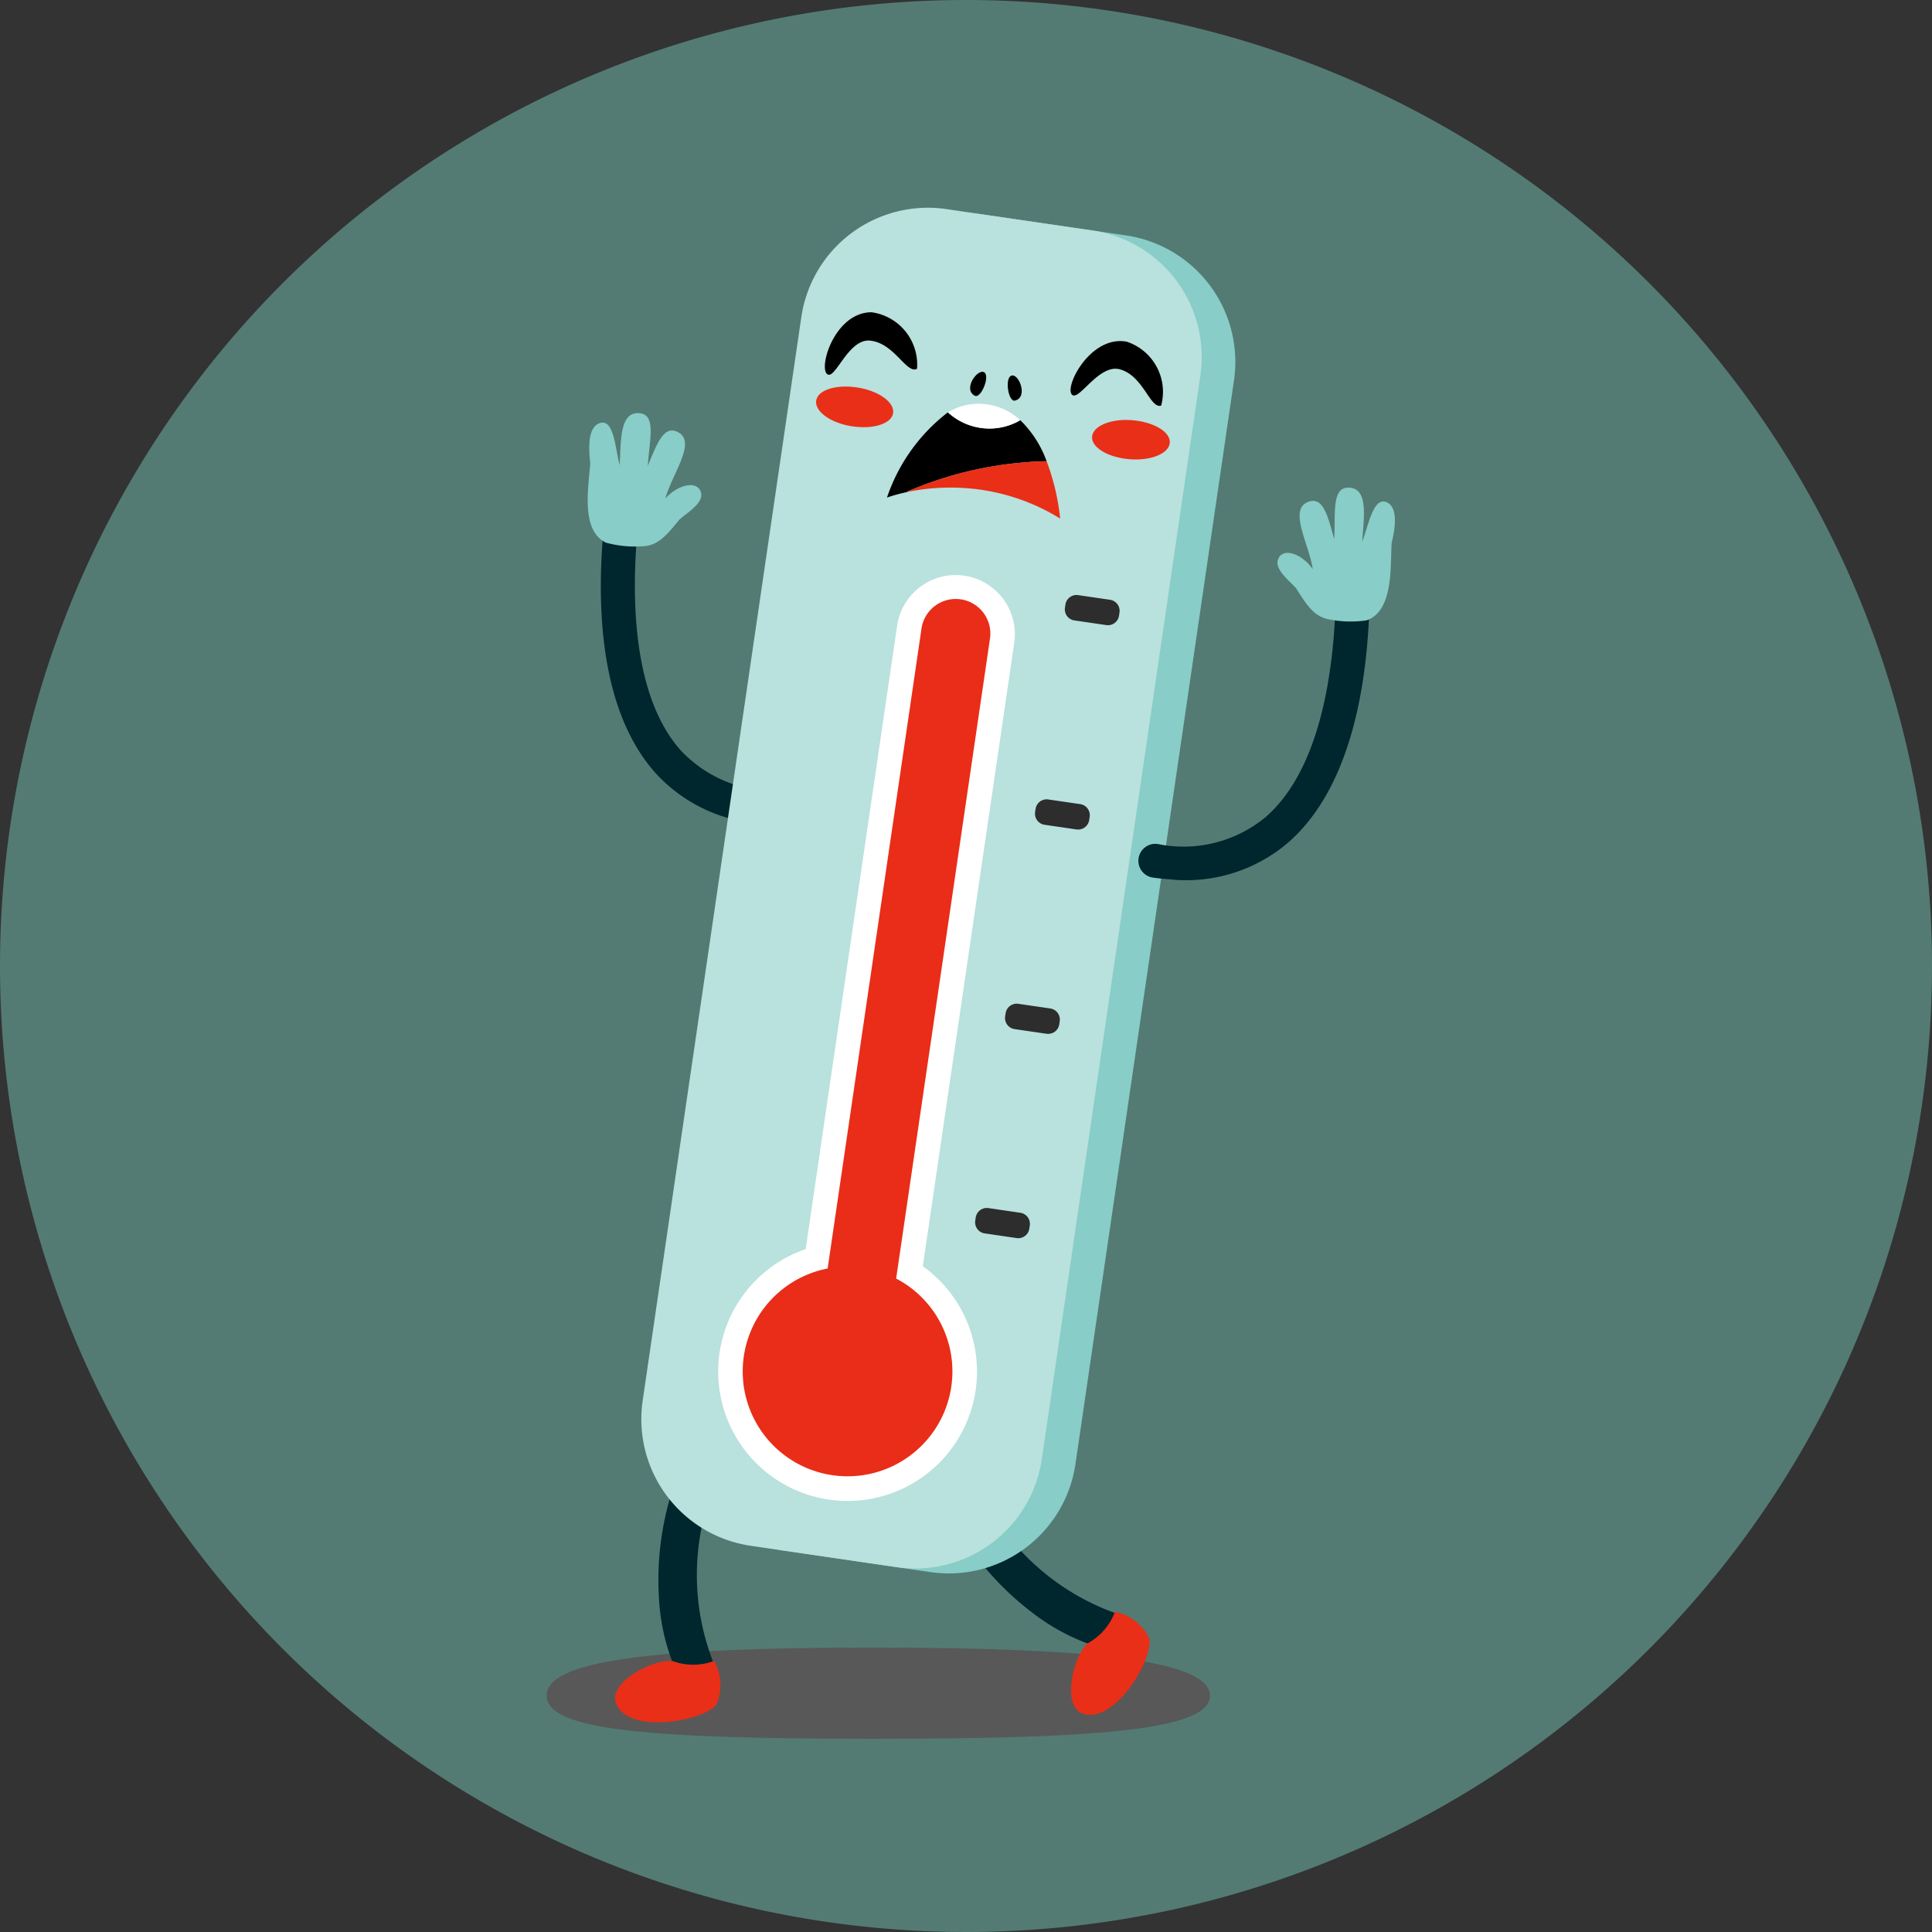 <svg id="fieberthermometer" xmlns="http://www.w3.org/2000/svg" xmlns:xlink="http://www.w3.org/1999/xlink" width="60" height="60" viewBox="0 0 60 60">
  <rect x="0" y="0" width="60" height="60" fill="#333333" stroke="none"/>
  <defs>
    <clipPath id="clip-path">
      <rect id="Rechteck_83" data-name="Rechteck 83" width="26.342" height="47.549" fill="none"/>
    </clipPath>
  </defs>
  <path id="Pfad_161" data-name="Pfad 161" d="M30,0A30,30,0,1,1,0,30,30,30,0,0,1,30,0Z" fill="#537b73"/>
  <g id="Gruppe_28" data-name="Gruppe 28" transform="translate(16.977 6.451)">
    <g id="Gruppe_22" data-name="Gruppe 22" transform="translate(0 0)" clip-path="url(#clip-path)">
      <path id="Pfad_6" data-name="Pfad 6" d="M20.6,1385.539c0,1.056-3.388,1.34-10.456,1.34S0,1386.6,0,1385.539s3.075-1.493,10.143-1.493,10.456.437,10.456,1.493" transform="translate(0 -1339.33)" fill="#585858"/>
      <path id="Pfad_7" data-name="Pfad 7" d="M57.235,279.978A4.872,4.872,0,0,1,53.79,278.4c-1.875-2.09-1.869-5.718-1.533-8.393a.527.527,0,0,1,1.045.131c-.253,2.012-.423,5.67,1.272,7.559a4,4,0,0,0,3.245,1.242.527.527,0,0,1,.017,1.053q-.308,0-.6-.014" transform="translate(-50.403 -260.837)" fill="#00262e"/>
      <path id="Pfad_8" data-name="Pfad 8" d="M41.148,201.523c.384-.053.624-.273,1.036-.791.138-.175.793-.509.7-.87-.1-.4-.725-.253-1.105.179.2-.753.98-1.747.394-2.057-.445-.236-.653.35-.942,1.046.055-.844.287-1.637-.312-1.64-.581,0-.516.964-.562,1.616-.14-.542-.178-1.472-.632-1.3s-.276,1.161-.281,1.251c-.048.73-.308,2.073.488,2.457a3.45,3.45,0,0,0,1.219.106" transform="translate(-38.091 -191.012)" fill="#88cdc7"/>
      <path id="Pfad_9" data-name="Pfad 9" d="M107.378,1126.819a6.517,6.517,0,0,0,.564,2.332.61.61,0,0,0,.787.292.55.55,0,0,0,.294-.747,7.449,7.449,0,0,1,.325-5.946,5.585,5.585,0,0,1,1.456-1.871c.83-.643-.109-1.4-.726-.913a6.573,6.573,0,0,0-1.8,2.287,9.151,9.151,0,0,0-.9,4.566" transform="translate(-103.89 -1083.633)" fill="#00262e"/>
      <path id="Pfad_10" data-name="Pfad 10" d="M67.462,1396.928c-.622-.07-2.015.681-1.748,1.324.416,1,2.866.5,3.131-.008a1.532,1.532,0,0,0-.086-1.322,1.854,1.854,0,0,1-1.3,0" transform="translate(-63.558 -1351.792)" fill="#e92f17"/>
      <path id="Pfad_11" data-name="Pfad 11" d="M364.22,1134.257a6.514,6.514,0,0,0,2.129,1.107.609.609,0,0,0,.737-.4.549.549,0,0,0-.369-.712,7.448,7.448,0,0,1-4.27-4.152,5.574,5.574,0,0,1-.454-2.327c.06-1.048-1.126-.836-1.165-.053a6.576,6.576,0,0,0,.539,2.863,9.151,9.151,0,0,0,2.853,3.675" transform="translate(-349.163 -1090.645)" fill="#00262e"/>
      <path id="Pfad_12" data-name="Pfad 12" d="M504.587,1350.469c-.461.423-.81,1.966-.15,2.188,1.028.344,2.262-1.83,2.051-2.365a1.532,1.532,0,0,0-1.052-.8,1.854,1.854,0,0,1-.848.981" transform="translate(-487.786 -1305.889)" fill="#e92f17"/>
      <path id="Pfad_13" data-name="Pfad 13" d="M131.259,46.947l-4.553-.666a3.974,3.974,0,0,1-3.347-4.494l4.927-33.671a3.974,3.974,0,0,1,4.494-3.347l4.553.666a3.974,3.974,0,0,1,3.347,4.494L135.754,43.6a3.974,3.974,0,0,1-4.494,3.347" transform="translate(-119.333 -4.574)" fill="#88cdc7"/>
      <path id="Pfad_14" data-name="Pfad 14" d="M98.955,42.219,94.4,41.552a3.974,3.974,0,0,1-3.347-4.494L95.983,3.387A3.974,3.974,0,0,1,100.477.04l4.553.666A3.974,3.974,0,0,1,108.377,5.2L103.45,38.872a3.974,3.974,0,0,1-4.494,3.347" transform="translate(-88.073 0.001)" fill="#b9e1dd"/>
      <path id="Pfad_15" data-name="Pfad 15" d="M171.191,374.557l2.84-19.361a1.838,1.838,0,1,0-3.638-.532l-2.84,19.361a4.019,4.019,0,1,0,3.638.532" transform="translate(-159.509 -341.684)" fill="#fff"/>
      <path id="Pfad_16" data-name="Pfad 16" d="M193.227,397.814l2.912-19.857a1.075,1.075,0,1,0-2.127-.311L191.1,397.5a3.256,3.256,0,1,0,2.127.311" transform="translate(-182.374 -364.556)" fill="#e92d18"/>
      <path id="Pfad_17" data-name="Pfad 17" d="M499.408,373.224l-.994-.145a.347.347,0,0,1-.293-.393l.015-.1a.348.348,0,0,1,.393-.293l.993.145a.347.347,0,0,1,.293.393l-.015.1a.347.347,0,0,1-.393.293" transform="translate(-482.025 -360.262)" fill="#2c2d2c"/>
      <path id="Pfad_18" data-name="Pfad 18" d="M470.665,569.639l-.993-.145a.348.348,0,0,1-.293-.393l.015-.1a.347.347,0,0,1,.393-.293l.994.145a.348.348,0,0,1,.293.393l-.015.1a.348.348,0,0,1-.393.293" transform="translate(-454.21 -550.331)" fill="#2c2d2c"/>
      <path id="Pfad_19" data-name="Pfad 19" d="M441.922,766.055l-.994-.145a.347.347,0,0,1-.293-.393l.015-.1a.348.348,0,0,1,.393-.293l.994.145a.348.348,0,0,1,.293.393l-.015.1a.347.347,0,0,1-.393.292" transform="translate(-426.396 -740.401)" fill="#2c2d2c"/>
      <path id="Pfad_20" data-name="Pfad 20" d="M413.18,962.47l-.994-.146a.347.347,0,0,1-.293-.393l.015-.1a.348.348,0,0,1,.393-.293l.993.146a.347.347,0,0,1,.293.393l-.015.1a.347.347,0,0,1-.393.293" transform="translate(-398.583 -930.471)" fill="#2c2d2c"/>
      <path id="Pfad_21" data-name="Pfad 21" d="M569.624,351.505a4.872,4.872,0,0,0,3.609-1.153c2.113-1.85,2.542-5.453,2.53-8.149a.527.527,0,0,0-1.053,0c.009,2.028-.261,5.68-2.17,7.352a4,4,0,0,1-3.371.844.527.527,0,0,0-.144,1.044q.306.042.6.058" transform="translate(-550.201 -330.64)" fill="#00262e"/>
      <path id="Pfad_22" data-name="Pfad 22" d="M704.014,273.172c-.374-.1-.587-.346-.933-.91-.116-.19-.726-.6-.589-.948.15-.383.75-.164,1.076.311-.111-.772-.764-1.852-.145-2.089.47-.181.607.426.81,1.151.047-.845-.089-1.66.507-1.59.577.067.4,1.019.364,1.672.2-.521.354-1.44.783-1.212s.134,1.186.129,1.276c-.04.731.057,2.095-.779,2.381a3.455,3.455,0,0,1-1.223-.042" transform="translate(-679.776 -260.399)" fill="#88cdc7"/>
      <path id="Pfad_23" data-name="Pfad 23" d="M261.369,172.783c-.055.33-.634.507-1.294.4s-1.149-.467-1.093-.8.634-.507,1.294-.4,1.149.467,1.093.8" transform="translate(-250.611 -166.398)" fill="#e92f17"/>
      <path id="Pfad_24" data-name="Pfad 24" d="M524.1,204.568c-.025.333.494.644,1.161.7s1.227-.178,1.253-.512-.494-.644-1.161-.7-1.227.178-1.253.512" transform="translate(-507.162 -197.457)" fill="#e92f17"/>
      <path id="Pfad_25" data-name="Pfad 25" d="M270.275,102.212a1.641,1.641,0,0,0-1.415-1.758c-1.175.006-1.68,1.819-1.347,1.937.25.089.646-1.117,1.3-1.056.753.07,1.135,1.042,1.457.877" transform="translate(-258.773 -97.208)"/>
      <path id="Pfad_26" data-name="Pfad 26" d="M506.411,130.224a1.641,1.641,0,0,0-1.074-1.985c-1.157-.206-1.98,1.486-1.675,1.662.23.133.837-.983,1.474-.8.728.205.929,1.23,1.275,1.125" transform="translate(-487.327 -124.08)"/>
      <path id="Pfad_27" data-name="Pfad 27" d="M331.487,198.247a11.509,11.509,0,0,0-3.743.918l.009.009a4.933,4.933,0,0,0-.631.172,5.591,5.591,0,0,1,1.892-2.647,1.916,1.916,0,0,0,1.056.489,1.9,1.9,0,0,0,1.192-.245,3.38,3.38,0,0,1,.818,1.275c-.2,0-.4.014-.594.028" transform="translate(-316.553 -190.345)"/>
      <path id="Pfad_28" data-name="Pfad 28" d="M351.129,245.5a6.421,6.421,0,0,0-2.618-.916,6.7,6.7,0,0,0-2.13.089l-.009-.009a11.508,11.508,0,0,1,3.742-.918q.3-.022.594-.028a7.193,7.193,0,0,1,.421,1.782" transform="translate(-335.181 -235.846)" fill="#e92f17"/>
      <path id="Pfad_29" data-name="Pfad 29" d="M387.931,188.924a1.9,1.9,0,0,1-1.192.245,1.916,1.916,0,0,1-1.057-.489,1.843,1.843,0,0,1,1.19-.253,1.88,1.88,0,0,1,1.058.5" transform="translate(-373.221 -182.325)" fill="#fff"/>
      <path id="Pfad_30" data-name="Pfad 30" d="M407.468,157.746c-.211-.108-.664.536-.285.731.191.1.49-.626.285-.731" transform="translate(-393.886 -152.638)"/>
      <path id="Pfad_31" data-name="Pfad 31" d="M443.378,161.263c.231-.054.516.68.1.778-.209.049-.326-.725-.1-.778" transform="translate(-428.936 -156.051)"/>
    </g>
  </g>
</svg>
